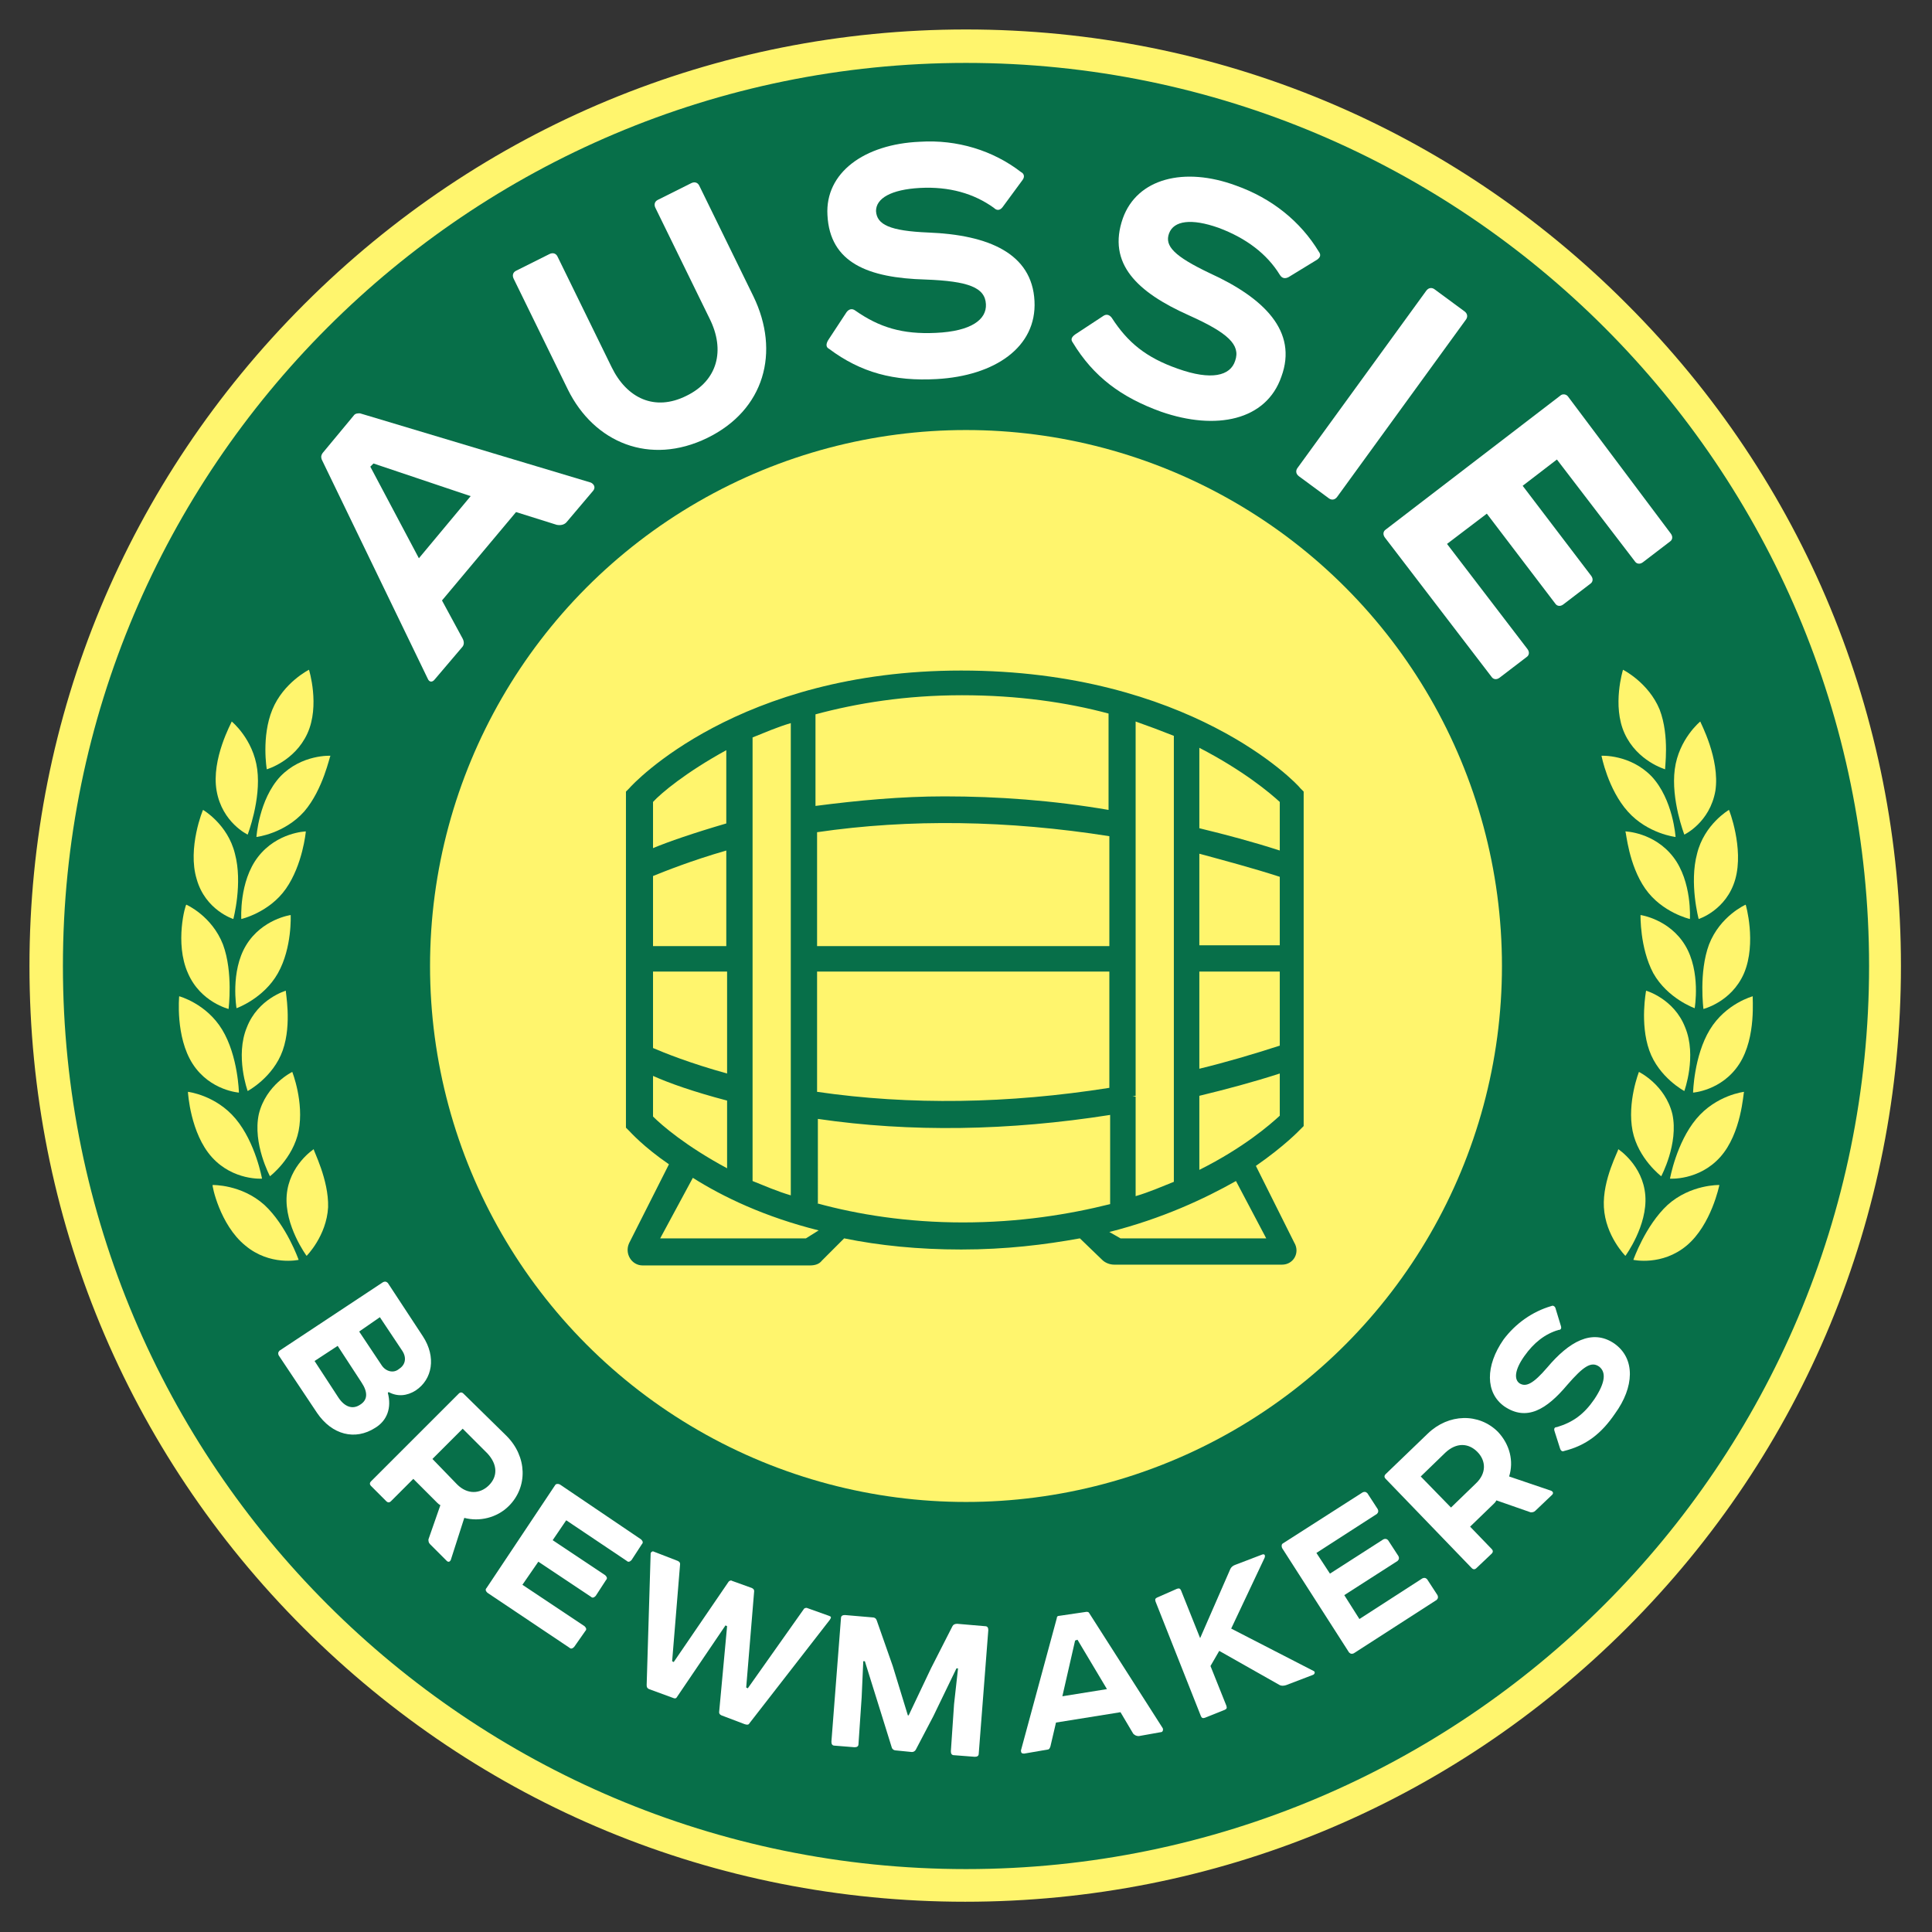 <?xml version="1.0" encoding="UTF-8"?>
<!-- Generator: Adobe Illustrator 28.0.0, SVG Export Plug-In . SVG Version: 6.00 Build 0) -->
<svg xmlns="http://www.w3.org/2000/svg" xmlns:xlink="http://www.w3.org/1999/xlink" id="Слой_1" x="0px" y="0px" viewBox="0 0 242.6 242.6" style="enable-background:new 0 0 242.6 242.6;" xml:space="preserve"><rect x="0" y="0" width="242.6" height="242.6" fill="#333333" stroke="none"/> <style type="text/css"> .st0{fill:#076F49;} .st1{fill:#FFF56D;} .st2{fill:#FFFFFF;} </style> <g> <g> <circle class="st0" cx="121.3" cy="121.3" r="115.5"></circle> <path class="st1" d="M121.3,7.9c62.6,0,113.4,50.8,113.4,113.4s-50.8,113.4-113.4,113.4S7.9,183.9,7.9,121.3S58.7,7.9,121.3,7.9 M121.3,3.7C89.9,3.7,60.4,16,38.2,38.2C16,60.4,3.7,89.9,3.7,121.3s12.2,60.9,34.4,83.1c22.2,22.2,51.7,34.4,83.1,34.4 s60.9-12.2,83.1-34.4c22.2-22.2,34.4-51.7,34.4-83.1s-12.2-60.9-34.4-83.1C182.2,16,152.7,3.7,121.3,3.7L121.3,3.7z"></path> </g> <circle class="st1" cx="121.3" cy="121.3" r="67.3"></circle> <g> <g> <g> <g> <path class="st1" d="M38.2,101.9c-2.5,2.8-6,3.2-6,3.2c0,0,0.3-4.7,3-7.6c2.7-2.8,6.3-2.6,6.3-2.6 C41.4,94.9,40.6,99.1,38.2,101.9z"></path> <path class="st1" d="M34.2,89.1c1.4-3.4,4.6-5,4.6-5c0,0,1.4,4.5-0.2,8c-1.6,3.5-5.1,4.5-5.1,4.5 C33.5,96.6,32.8,92.5,34.2,89.1z"></path> <path class="st1" d="M27.2,99.3c0.7,4,3.9,5.5,3.9,5.5c0,0,1.7-4.4,1.2-8.2c-0.5-3.8-3.2-6-3.2-6 C29.1,90.7,26.5,95.3,27.2,99.3z"></path> <path class="st1" d="M35.9,111.6c-2.1,3-5.6,3.8-5.6,3.8c0,0-0.3-4.7,2.1-7.8c2.4-3.1,6-3.2,6-3.2 C38.4,104.5,38,108.6,35.9,111.6z"></path> <path class="st1" d="M24.7,110.4c1.1,3.9,4.6,5,4.6,5c0,0,1.2-4.5,0.2-8.2c-0.9-3.7-4-5.5-4-5.5 C25.5,101.6,23.5,106.5,24.7,110.4z"></path> <path class="st1" d="M34.9,122.2c-1.8,3.2-5.2,4.4-5.2,4.4c0,0-0.8-4.6,1.2-7.9c2-3.3,5.6-3.8,5.6-3.8 C36.5,114.9,36.7,119,34.9,122.2z"></path> <path class="st1" d="M23.6,122.2c1.6,3.7,5.2,4.5,5.1,4.5c0,0,0.6-4.6-0.7-8.1c-1.4-3.6-4.6-5-4.6-5 C23.3,113.5,21.9,118.4,23.6,122.2z"></path> <path class="st1" d="M35.5,131.9c-1.2,3.4-4.4,5.1-4.4,5.1c0,0-1.6-4.4-0.1-8c1.4-3.6,4.9-4.6,4.9-4.6 C35.8,124.4,36.7,128.5,35.5,131.9z"></path> <path class="st1" d="M24.2,133.6c2.2,3.4,5.9,3.6,5.8,3.6c0,0-0.1-4.6-2.1-7.9c-2-3.3-5.4-4.2-5.4-4.2 C22.5,125.1,22,130.2,24.2,133.6z"></path> <path class="st1" d="M37.5,142c-0.7,3.5-3.6,5.7-3.6,5.7c0,0-2.2-4.1-1.4-7.8c0.9-3.7,4.2-5.3,4.2-5.3 C36.7,134.6,38.2,138.4,37.5,142z"></path> <path class="st1" d="M26.6,145.3c2.7,3,6.4,2.7,6.3,2.7c0,0-0.8-4.5-3.3-7.5c-2.5-3-6-3.4-6-3.4 C23.6,137.2,23.9,142.3,26.6,145.3z"></path> <path class="st1" d="M41.2,151.6c-0.2,3.6-2.7,6.1-2.7,6.1c0,0-2.8-3.8-2.5-7.6c0.3-3.8,3.4-5.8,3.4-5.8 C39.3,144.4,41.3,148.1,41.2,151.6z"></path> <path class="st1" d="M30.8,156.4c3.1,2.6,6.7,1.8,6.7,1.8c0,0-1.5-4.3-4.3-6.9c-2.9-2.6-6.5-2.5-6.5-2.5 C26.6,148.8,27.6,153.8,30.8,156.4z"></path> </g> </g> </g> <g> <g> <g> <path class="st1" d="M204.4,101.9c2.5,2.8,6,3.2,6,3.2c0,0-0.3-4.7-3-7.6c-2.7-2.8-6.3-2.6-6.3-2.6 C201.1,94.9,201.9,99.1,204.4,101.9z"></path> <path class="st1" d="M208.4,89.1c-1.4-3.4-4.6-5-4.6-5c0,0-1.4,4.5,0.2,8c1.6,3.5,5.1,4.5,5.1,4.5 C209,96.6,209.7,92.5,208.4,89.1z"></path> <path class="st1" d="M215.4,99.3c-0.7,4-3.9,5.5-3.9,5.5c0,0-1.7-4.4-1.2-8.2c0.5-3.8,3.2-6,3.2-6 C213.5,90.7,216,95.3,215.4,99.3z"></path> <path class="st1" d="M206.6,111.6c2.1,3,5.6,3.8,5.6,3.8c0,0,0.3-4.7-2.1-7.8c-2.4-3.1-6-3.2-6-3.2 C204.2,104.5,204.5,108.6,206.6,111.6z"></path> <path class="st1" d="M217.9,110.4c-1.1,3.9-4.6,5-4.6,5c0,0-1.2-4.5-0.2-8.2c0.9-3.7,4-5.5,4-5.5 C217.1,101.6,219,106.5,217.9,110.4z"></path> <path class="st1" d="M207.6,122.2c1.8,3.2,5.2,4.4,5.2,4.4c0,0,0.8-4.6-1.2-7.9c-2-3.3-5.6-3.8-5.6-3.8 C206,114.9,205.9,119,207.6,122.2z"></path> <path class="st1" d="M219,122.2c-1.6,3.7-5.2,4.5-5.1,4.5c0,0-0.6-4.6,0.7-8.1c1.4-3.6,4.6-5,4.6-5 C219.2,113.5,220.6,118.4,219,122.2z"></path> <path class="st1" d="M207.1,131.9c1.2,3.4,4.4,5.1,4.4,5.1c0,0,1.6-4.4,0.1-8c-1.4-3.6-4.9-4.6-4.9-4.6 C206.7,124.4,205.9,128.5,207.1,131.9z"></path> <path class="st1" d="M218.4,133.6c-2.2,3.4-5.9,3.6-5.8,3.6c0,0,0.1-4.6,2.1-7.9c2-3.3,5.4-4.2,5.4-4.2 C220,125.1,220.6,130.2,218.4,133.6z"></path> <path class="st1" d="M205,142c0.7,3.5,3.6,5.7,3.6,5.7c0,0,2.2-4.1,1.4-7.8c-0.9-3.7-4.2-5.3-4.2-5.3 C205.8,134.6,204.3,138.4,205,142z"></path> <path class="st1" d="M216,145.3c-2.7,3-6.4,2.7-6.3,2.7c0,0,0.8-4.5,3.3-7.5c2.5-3,6-3.4,6-3.4 C218.9,137.2,218.7,142.3,216,145.3z"></path> <path class="st1" d="M201.4,151.6c0.2,3.6,2.7,6.1,2.7,6.1c0,0,2.8-3.8,2.5-7.6c-0.3-3.8-3.4-5.8-3.4-5.8 C203.3,144.4,201.2,148.1,201.4,151.6z"></path> <path class="st1" d="M211.8,156.4c-3.1,2.6-6.7,1.8-6.7,1.8c0,0,1.5-4.3,4.3-6.9c2.9-2.6,6.5-2.5,6.5-2.5 C215.9,148.8,214.9,153.8,211.8,156.4z"></path> </g> </g> </g> </g> <g> <g> <path class="st0" d="M161,158.8h-21.1c-0.5,0-1.1-0.2-1.5-0.6l-2.8-2.7c-4.4,0.8-9.3,1.4-14.9,1.4c-5.4,0-10.3-0.5-14.7-1.4 l-2.8,2.8c-0.3,0.4-0.8,0.6-1.5,0.6h-21c-1.4,0-2.3-1.5-1.7-2.8l5-9.9c-3.2-2.2-4.8-4-5-4.2l-0.4-0.4V99.4l0.4-0.4 c0.5-0.6,13.7-14.8,41.7-14.8c28.6,0,42.1,14.1,42.6,14.8l0.4,0.4v29.4v-0.1v12.7l-0.4,0.4c-0.2,0.2-2,2.1-5.6,4.6l4.8,9.6 C163.3,157.3,162.4,158.8,161,158.8z M140.7,155.5H159l-3.8-7.2c-3.9,2.2-9.2,4.7-15.9,6.4L140.7,155.5z M82.9,155.5h18.3l1.6-1 c-6.8-1.7-12-4.2-15.8-6.6L82.9,155.5z M102.6,151.1c5.1,1.4,11.3,2.4,18.3,2.4c7.1,0,13.3-1,18.5-2.3V140 c-12.7,2-25.1,2.2-36.7,0.5V151.1z M142.2,137.7h0.4v12.5c1.7-0.5,3.3-1.2,4.8-1.8V92.4c-1.5-0.6-3.1-1.2-4.8-1.8v47L142.2,137.7 L142.2,137.7z M94.5,148.3c1.5,0.6,3.1,1.3,4.8,1.8V90.8c-1.7,0.5-3.3,1.2-4.8,1.8V148.3z M150.6,137.6v9.3 c5.6-2.8,8.9-5.7,10.1-6.8v-5.3C157.3,135.9,153.9,136.8,150.6,137.6z M82,140.2c1.1,1.1,4.1,3.7,9.3,6.5v-8.5 c-4.2-1.1-7.3-2.2-9.3-3.1V140.2z M102.6,137.1c11.7,1.7,24,1.5,36.7-0.5V122h-36.7V137.1z M82,131.6c1.4,0.6,4.6,1.9,9.3,3.2 V122H82V131.6z M150.6,122v12.2c3.3-0.8,6.7-1.8,10.1-2.9V122C159,122,155.8,122,150.6,122z M150.6,118.7h8.1c0.8,0,1.5,0,2,0 v-8.6c-3.4-1.1-6.8-2-10.1-2.9V118.7z M82,110v8.8h9.2v-12C86.7,108.1,83.5,109.4,82,110z M102.6,104.5v14.3h36.7V105 C126.6,103,114.2,102.8,102.6,104.5z M150.6,104c3.3,0.8,6.7,1.7,10.1,2.8v-6.1c-1.2-1.1-4.5-3.9-10.1-6.8V104L150.6,104z M82,100.7v5.8c1.9-0.8,5.1-1.9,9.2-3.1v-9.2C86.1,97,83,99.6,82,100.7z M118.6,100c6.7,0,13.6,0.5,20.6,1.7V89.6 c-5.2-1.4-11.4-2.3-18.4-2.3c-7.1,0-13.2,1-18.4,2.4v11.5C107.8,100.5,113.2,100,118.6,100z"></path> </g> </g> <g> <g> <path class="st2" d="M64.8,64.3l-9.3,11.1l2.6,4.8c0.2,0.4,0.2,0.8-0.1,1.1l-3.4,4c-0.3,0.4-0.7,0.4-0.9-0.1L40.4,57.7 c-0.1-0.3-0.1-0.5,0.1-0.8l3.9-4.7c0.2-0.3,0.5-0.3,0.8-0.3l29,8.7c0.4,0.2,0.6,0.6,0.3,1l-3.3,3.9c-0.3,0.4-0.8,0.5-1.3,0.4 L64.8,64.3z M52.6,70.1l6.5-7.8l-12.2-4.1l-0.4,0.4L52.6,70.1z"></path> <path class="st2" d="M64.5,35c-0.2-0.4-0.1-0.8,0.3-1l4.2-2.1c0.4-0.2,0.8-0.1,1,0.3l6.8,13.9c1.9,3.9,5.4,5.6,9.4,3.6 c3.9-1.9,4.9-5.7,2.9-9.7l-6.8-13.9c-0.2-0.4-0.1-0.8,0.3-1l4.2-2.1c0.4-0.2,0.8-0.1,1,0.3l6.8,13.9C98,44.2,96,51.5,88.8,55 c-7.2,3.5-14.2,0.6-17.5-6.1L64.5,35z"></path> <path class="st2" d="M128.2,21.6c0.4,0.2,0.5,0.6,0.2,1l-2.5,3.4c-0.3,0.4-0.7,0.5-1.1,0.1c-2.5-1.8-5.6-2.7-9.3-2.5 c-3.6,0.2-5.5,1.3-5.5,2.9c0.1,1.7,1.7,2.5,6.6,2.7c7.5,0.3,13,2.6,13.3,8.6c0.3,5.8-5,9.4-12.3,9.8c-5.3,0.3-9.5-0.8-13.5-3.8 c-0.4-0.2-0.4-0.6-0.1-1.1l2.3-3.5c0.3-0.4,0.7-0.5,1.1-0.2c3,2.1,5.9,3,10.1,2.8c4.5-0.2,6.4-1.7,6.3-3.6 c-0.1-2.1-2.2-2.9-7.6-3.1c-7.2-0.2-12-2.1-12.3-8.1c-0.3-5.3,4.6-8.9,11.6-9.2C120.2,17.5,124.7,18.9,128.2,21.6z"></path> <path class="st2" d="M165.6,31.6c0.3,0.4,0.2,0.7-0.2,1l-3.6,2.2c-0.4,0.2-0.8,0.2-1.1-0.3c-1.6-2.6-4.2-4.6-7.7-5.9 c-3.4-1.2-5.6-0.9-6.2,0.7c-0.6,1.6,0.7,2.9,5.1,5c6.8,3.1,11.1,7.3,9,13c-1.9,5.5-8.2,6.8-15.1,4.4c-5-1.8-8.5-4.4-11.1-8.7 c-0.3-0.4-0.1-0.7,0.3-1l3.5-2.3c0.4-0.3,0.8-0.2,1.1,0.2c2,3.1,4.3,5,8.3,6.4c4.2,1.5,6.6,0.9,7.2-1c0.7-2-0.9-3.5-5.8-5.7 c-6.5-2.9-10.3-6.5-8.3-12.2c1.8-5,7.7-6.5,14.2-4.1C159.7,24.9,163.3,27.8,165.6,31.6z"></path> <path class="st2" d="M183.9,39.1c0.4,0.3,0.4,0.7,0.2,1l-16.2,22.3c-0.3,0.4-0.7,0.4-1,0.2l-3.8-2.8c-0.4-0.3-0.4-0.7-0.2-1 l16.2-22.3c0.3-0.4,0.7-0.4,1-0.2L183.9,39.1z"></path> <path class="st2" d="M209.8,67c0.3,0.4,0.2,0.8-0.1,1l-3.4,2.6c-0.4,0.3-0.8,0.2-1-0.1l-9.8-12.8l-4.3,3.3l8.6,11.3 c0.3,0.4,0.2,0.8-0.1,1l-3.4,2.6c-0.4,0.3-0.8,0.2-1-0.1l-8.6-11.3l-5,3.8l10.1,13.2c0.3,0.4,0.2,0.8-0.1,1l-3.4,2.6 c-0.4,0.3-0.8,0.2-1-0.1l-13.4-17.5c-0.3-0.4-0.2-0.8,0.1-1l21.9-16.8c0.3-0.3,0.8-0.2,1,0.1L209.8,67z"></path> </g> </g> <g> <g> <path class="st2" d="M48.7,174.9c0.5,1.9-0.1,3.5-1.6,4.4c-2.5,1.6-5.4,0.9-7.3-1.9l-4.8-7.2c-0.1-0.2-0.1-0.4,0.1-0.6l13-8.6 c0.2-0.1,0.4-0.1,0.6,0.1l4.4,6.7c1.7,2.6,1.2,5.4-0.9,6.8c-1.1,0.7-2.3,0.8-3.4,0.2L48.7,174.9z M39.5,170.9l3,4.6 c0.8,1.2,1.8,1.5,2.7,0.9c1-0.6,1-1.6,0.2-2.8l-3-4.6L39.5,170.9z M45.1,167.2l2.8,4.2c0.5,0.8,1.5,1.1,2.2,0.5 c0.8-0.5,1-1.4,0.4-2.3l-2.8-4.2L45.1,167.2z"></path> <path class="st2" d="M63.6,180.3c2.6,2.6,2.7,6.4,0.3,8.8c-1.5,1.5-3.7,2-5.6,1.5l-1.7,5.3c-0.1,0.2-0.3,0.3-0.5,0.1l-2.1-2.1 c-0.2-0.2-0.2-0.4-0.2-0.6l1.5-4.3c-0.2-0.1-0.3-0.2-0.4-0.3l-3-3l-2.8,2.8c-0.2,0.2-0.4,0.2-0.6,0l-1.9-1.9 c-0.2-0.2-0.2-0.4,0-0.6l11-11c0.2-0.2,0.4-0.2,0.6,0L63.6,180.3z M57.4,186.4c1.3,1.3,2.9,1.2,4,0.1c1.1-1.1,1.1-2.6-0.2-4 l-3.1-3.1l-3.8,3.8L57.4,186.4z"></path> <path class="st2" d="M80.5,193.3c0.2,0.2,0.3,0.4,0.1,0.6l-1.3,2c-0.2,0.2-0.4,0.3-0.6,0.1l-7.6-5.1l-1.7,2.5l6.6,4.4 c0.2,0.2,0.3,0.4,0.1,0.6l-1.3,2c-0.2,0.2-0.4,0.3-0.6,0.1l-6.6-4.4l-2,2.9l7.8,5.2c0.2,0.2,0.3,0.4,0.1,0.6l-1.4,2 c-0.2,0.2-0.4,0.3-0.6,0.1l-10.3-6.9c-0.2-0.2-0.3-0.4-0.1-0.6l8.6-12.9c0.1-0.2,0.4-0.2,0.6-0.1L80.5,193.3z"></path> <path class="st2" d="M85.1,196c0.2,0.1,0.3,0.2,0.3,0.4l-1,12.2l0.2,0.1l6.9-10.1c0.1-0.1,0.3-0.2,0.4-0.1l2.5,0.9 c0.2,0.1,0.3,0.2,0.3,0.4l-1,12.1l0.2,0.1l7-9.9c0.1-0.2,0.3-0.2,0.4-0.2l2.8,1c0.3,0.1,0.3,0.2,0.1,0.5l-10.1,13 c-0.1,0.2-0.3,0.2-0.6,0.1l-2.9-1.1c-0.2-0.1-0.3-0.2-0.3-0.4l1-10.8l-0.2-0.1l-6.1,9c-0.1,0.2-0.3,0.2-0.5,0.1l-3-1.1 c-0.2-0.1-0.3-0.2-0.3-0.5l0.5-16.5c0-0.2,0.2-0.3,0.3-0.3L85.1,196z"></path> <path class="st2" d="M123.7,204.2c0.3,0,0.4,0.2,0.4,0.5l-1.2,15.5c0,0.3-0.2,0.4-0.5,0.4l-2.6-0.2c-0.3,0-0.4-0.2-0.4-0.5 l0.4-5.9l0.5-4.5l-0.2,0l-2.9,6l-2.2,4.2c-0.1,0.2-0.3,0.3-0.5,0.3l-2-0.2c-0.2,0-0.4-0.1-0.5-0.3l-1.4-4.5l-2-6.4l-0.2,0 l-0.2,4.5l-0.4,5.9c0,0.3-0.2,0.4-0.5,0.4l-2.5-0.2c-0.3,0-0.4-0.2-0.4-0.5l1.2-15.5c0-0.3,0.2-0.4,0.5-0.4l3.5,0.3 c0.2,0,0.4,0.1,0.5,0.4l2,5.7l1.9,6.2l0.1,0l2.8-5.9l2.7-5.3c0.1-0.2,0.3-0.3,0.6-0.3L123.7,204.2z"></path> <path class="st2" d="M140.7,215l-8.1,1.3l-0.7,3c-0.1,0.3-0.2,0.4-0.4,0.4l-2.9,0.5c-0.3,0-0.4-0.1-0.4-0.4l4.5-16.6 c0-0.2,0.1-0.3,0.3-0.3l3.4-0.5c0.2,0,0.3,0,0.4,0.2l9.2,14.4c0.1,0.2,0,0.5-0.2,0.5L143,218c-0.3,0-0.5-0.1-0.7-0.3L140.7,215z M133.4,213l5.6-0.9l-3.7-6.2L135,206L133.4,213z"></path> <path class="st2" d="M147.8,199.5c0.3-0.1,0.4,0,0.5,0.2l2.4,6l3.8-8.7c0.1-0.2,0.3-0.4,0.6-0.5l3.4-1.3c0.3-0.1,0.4,0.1,0.3,0.4 l-4.2,8.9l10.3,5.3c0.3,0.1,0.2,0.4,0,0.5l-3.4,1.3c-0.3,0.1-0.6,0.1-0.8,0l-7.6-4.3l-1.1,1.9l2,5c0.1,0.3,0,0.4-0.2,0.5l-2.5,1 c-0.3,0.1-0.4,0-0.5-0.2l-5.7-14.4c-0.1-0.3,0-0.4,0.2-0.5L147.8,199.5z"></path> <path class="st2" d="M171.1,187.4c0.2-0.1,0.4-0.1,0.6,0.1l1.3,2c0.1,0.2,0.1,0.4-0.1,0.6l-7.6,4.9l1.7,2.6l6.7-4.3 c0.2-0.1,0.4-0.1,0.6,0.1l1.3,2c0.1,0.2,0.1,0.4-0.1,0.6l-6.7,4.3l1.9,3l7.9-5.1c0.2-0.1,0.4-0.1,0.6,0.1l1.3,2 c0.1,0.2,0.1,0.4-0.1,0.6l-10.4,6.7c-0.2,0.1-0.4,0.1-0.6-0.1l-8.4-13.1c-0.1-0.2-0.1-0.5,0.1-0.6L171.1,187.4z"></path> <path class="st2" d="M179.3,180c2.6-2.5,6.4-2.6,8.8-0.2c1.5,1.6,2,3.7,1.4,5.6l5.3,1.8c0.2,0.1,0.3,0.3,0.1,0.5l-2.1,2 c-0.2,0.2-0.4,0.2-0.6,0.2l-4.3-1.5c-0.1,0.2-0.2,0.3-0.3,0.4l-3,2.9l2.7,2.8c0.2,0.2,0.2,0.4,0,0.6l-1.9,1.8 c-0.2,0.2-0.4,0.2-0.6,0l-10.8-11.2c-0.2-0.2-0.2-0.4,0-0.6L179.3,180z M185.3,186.3c1.4-1.3,1.3-2.9,0.2-4 c-1.1-1.1-2.6-1.2-4,0.1l-3.1,3l3.8,3.9L185.3,186.3z"></path> <path class="st2" d="M194.8,164c0.2-0.1,0.4,0,0.5,0.2l0.7,2.3c0.1,0.3,0,0.5-0.3,0.5c-1.7,0.5-3.1,1.6-4.3,3.3 c-1.2,1.7-1.3,2.9-0.6,3.4c0.8,0.5,1.7,0.1,3.5-2c2.7-3.2,5.6-4.9,8.4-3c2.7,1.9,2.5,5.5,0.1,8.8c-1.7,2.5-3.6,4-6.4,4.7 c-0.2,0.1-0.4,0-0.5-0.3l-0.7-2.2c-0.1-0.3,0-0.5,0.3-0.5c2-0.6,3.4-1.6,4.7-3.5c1.4-2.1,1.5-3.4,0.6-4.1c-1-0.7-2,0-4,2.3 c-2.6,3.1-5.1,4.6-7.9,2.7c-2.4-1.7-2.4-5.1-0.1-8.4C190.3,166.2,192.4,164.7,194.8,164z"></path> </g> </g> </g> </svg>
